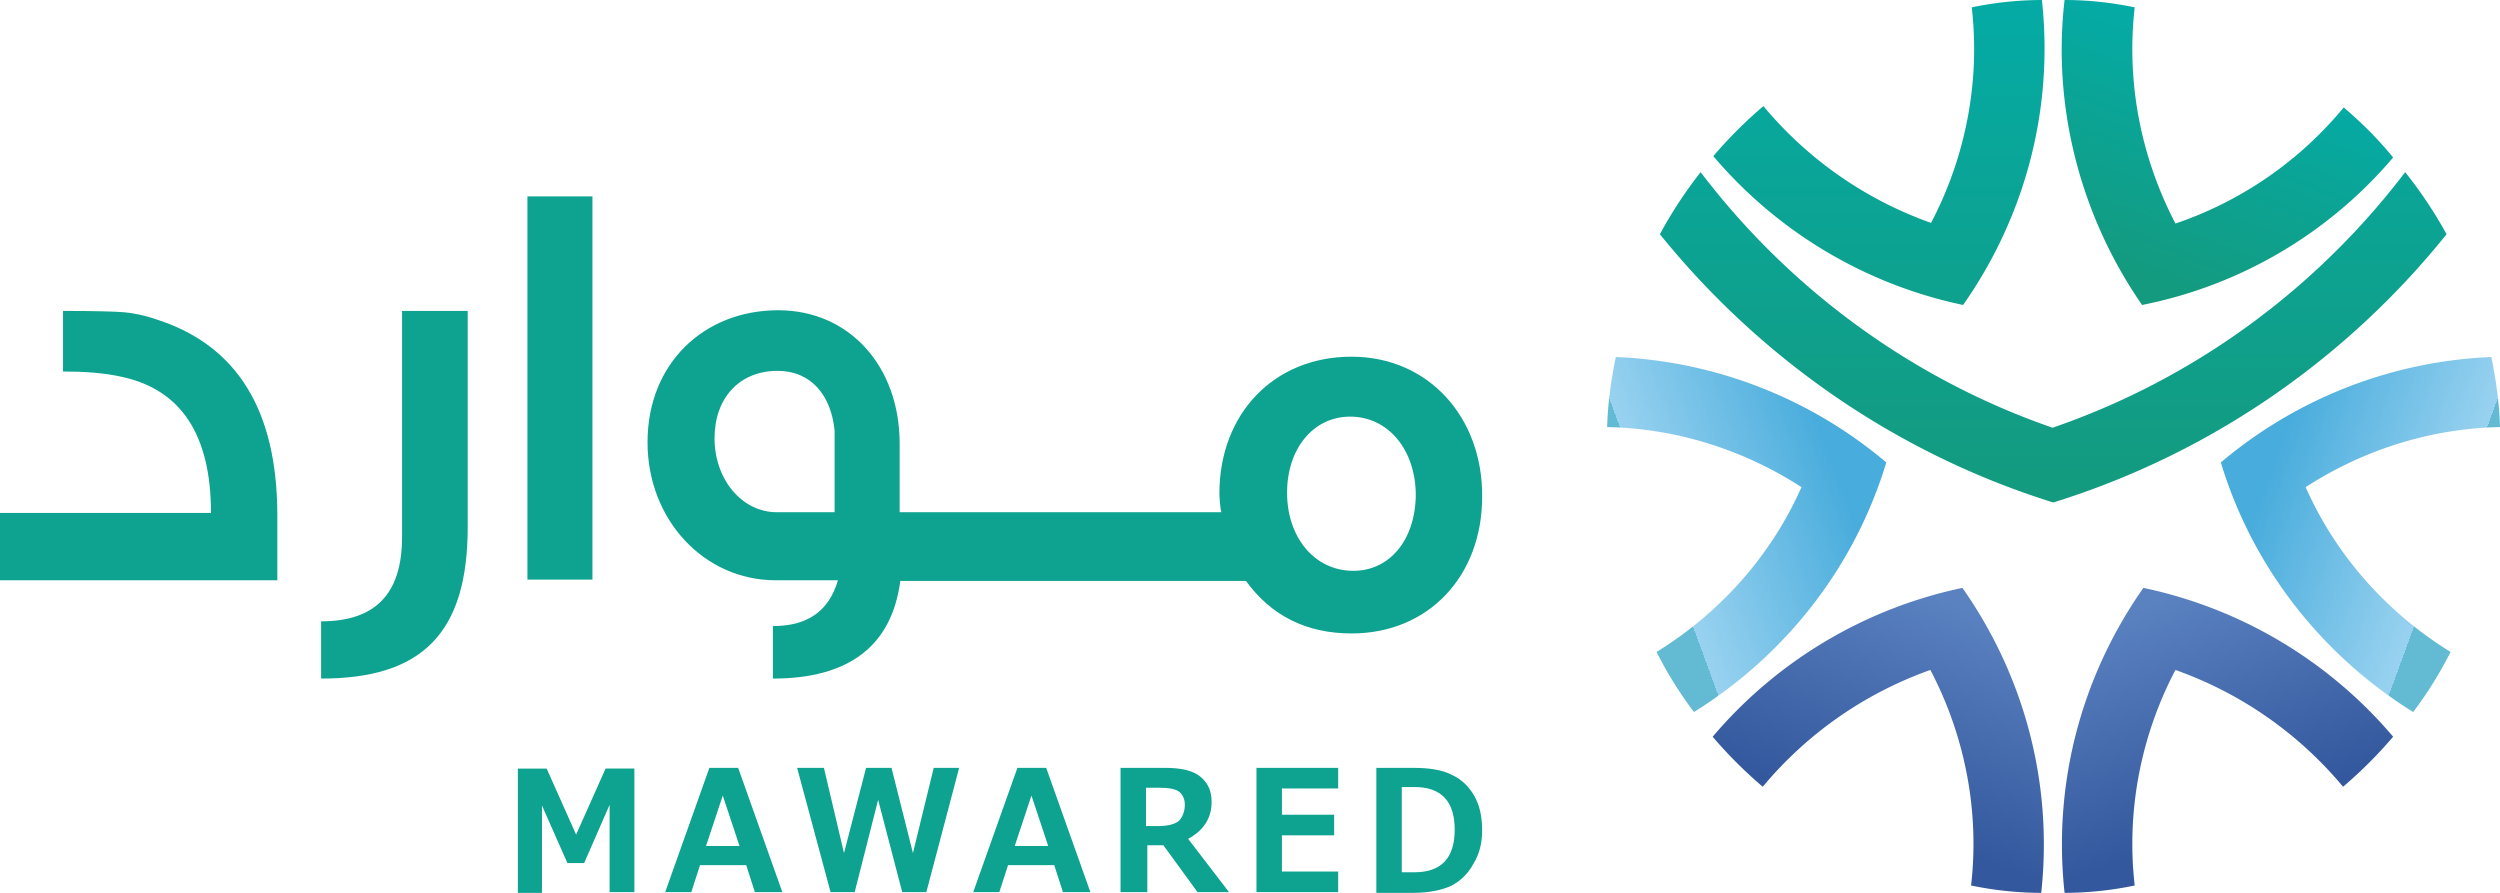 <svg width="140" height="50" viewBox="0 0 140 50" xmlns="http://www.w3.org/2000/svg">
    <defs>
        <linearGradient x1="50.049%" y1="-3.342%" x2="50.049%" y2="164.69%" id="t07gpiyysa">
            <stop stop-color="#04ABA6" offset="0%"/>
            <stop stop-color="#149A7E" offset="100%"/>
        </linearGradient>
        <linearGradient x1="47.351%" y1="75.915%" x2="76.623%" y2="7.523%" id="84c13zmbxb">
            <stop stop-color="#33589D" offset="0%"/>
            <stop stop-color="#5A81C0" offset="100%"/>
        </linearGradient>
        <linearGradient x1="20.594%" y1="54.198%" x2="79.927%" y2="26.55%" id="su8m2ihauc">
            <stop stop-color="#62BBD2" offset="0%"/>
            <stop stop-color="#99D2F0" offset="0%"/>
            <stop stop-color="#48ACDC" offset="100%"/>
        </linearGradient>
        <linearGradient x1="52.607%" y1="75.915%" x2="23.335%" y2="7.523%" id="1p2t2nl24d">
            <stop stop-color="#33589D" offset="0%"/>
            <stop stop-color="#5A81C0" offset="100%"/>
        </linearGradient>
        <linearGradient x1="50.001%" y1="-55.206%" x2="50.001%" y2="99.926%" id="9io0zlh7ze">
            <stop stop-color="#04ABA6" offset="0%"/>
            <stop stop-color="#149A7E" offset="100%"/>
        </linearGradient>
        <linearGradient x1="55.927%" y1="17.065%" x2="23.307%" y2="92.179%" id="4t7kgzl4nf">
            <stop stop-color="#04ABA6" offset="0%"/>
            <stop stop-color="#149A7E" offset="100%"/>
        </linearGradient>
        <linearGradient x1="79.37%" y1="54.198%" x2="20.036%" y2="26.55%" id="cse2m2a2qg">
            <stop stop-color="#62BBD2" offset="0%"/>
            <stop stop-color="#99D2F0" offset="0%"/>
            <stop stop-color="#48ACDC" offset="100%"/>
        </linearGradient>
    </defs>
    <g fill-rule="nonzero" fill="none">
        <path d="M5.946 8.744a24.821 24.821 0 0 1 2.805-2.802 21.618 21.618 0 0 0 9.387 6.54c1.907-3.625 2.767-7.848 2.28-12.07A19.44 19.44 0 0 1 24.347 0c.673 6.166-.973 12.182-4.413 17.078A25.12 25.12 0 0 1 5.946 8.744z" fill="url(#t07gpiyysa)" transform="translate(90)"/>
        <path d="M5.909 41.256a24.821 24.821 0 0 0 2.805 2.802 21.618 21.618 0 0 1 9.386-6.54c1.907 3.625 2.768 7.848 2.281 12.07a19.44 19.44 0 0 0 3.927.412c.673-6.166-.972-12.182-4.413-17.078A25.12 25.12 0 0 0 5.91 41.256z" fill="url(#84c13zmbxb)" transform="translate(90)"/>
        <path d="M15.632 25.897c-1.795 5.942-5.722 10.837-10.77 13.976a22.053 22.053 0 0 1-2.095-3.363c3.516-2.168 6.395-5.344 8.116-9.23C7.592 25.15 3.815 23.99 0 23.916c.037-1.345.224-2.653.486-3.923a25.071 25.071 0 0 1 15.146 5.904z" fill="url(#su8m2ihauc)" transform="translate(90)"/>
        <path d="M44.016 41.256a24.821 24.821 0 0 1-2.804 2.802 21.618 21.618 0 0 0-9.387-6.54c-1.907 3.625-2.767 7.848-2.281 12.07a19.44 19.44 0 0 1-3.927.412c-.673-6.166.972-12.182 4.413-17.078a25.12 25.12 0 0 1 13.986 8.334z" fill="url(#1p2t2nl24d)" transform="translate(90)"/>
        <path d="M47.008 13.117c-5.61 6.988-13.238 12.294-22.027 15.022-8.75-2.728-16.38-8.034-22.027-15.022A24.214 24.214 0 0 1 5.236 9.64c4.973 6.54 11.817 11.585 19.708 14.313C32.872 21.226 39.716 16.18 44.69 9.64a24.438 24.438 0 0 1 2.318 3.476z" fill="url(#9io0zlh7ze)" transform="translate(90)"/>
        <path d="M25.617 0c1.346 0 2.655.15 3.927.411-.486 4.26.374 8.446 2.281 12.108a20.937 20.937 0 0 0 9.424-6.503c1.01.86 1.945 1.794 2.767 2.803a24.75 24.75 0 0 1-14.06 8.259C26.588 12.22 24.905 6.128 25.616 0z" fill="url(#4t7kgzl4nf)" transform="translate(90)"/>
        <path d="M34.368 25.897c1.795 5.942 5.722 10.837 10.77 13.976a22.053 22.053 0 0 0 2.095-3.363c-3.516-2.168-6.395-5.344-8.116-9.23 3.291-2.13 7.068-3.289 10.883-3.364-.037-1.345-.224-2.653-.486-3.923a25.071 25.071 0 0 0-15.146 5.904z" fill="url(#cse2m2a2qg)" transform="translate(90)"/>
        <g fill="#0EA290">
            <path d="M8.917 17.939c-.855-.302-1.524-.415-1.97-.453-.445-.038-1.597-.075-3.417-.075v3.393c1.188 0 2.303.076 3.306.302 3.307.717 4.979 3.243 4.979 7.617H0v3.771h15.53v-3.77c-.037-5.732-2.23-9.315-6.613-10.785zM22.515 30.081c0 3.205-1.524 4.714-4.533 4.714V38c5.61 0 8.21-2.489 8.21-8.485V17.411h-3.677v12.67zM29.536 11h3.641v21.457h-3.641zM75.68 19.975c-4.347 0-7.393 3.205-7.393 7.655 0 .302.037.603.074.905l.037.15H50.38V24.84c0-4.336-2.823-7.466-6.799-7.466-4.16 0-7.319 2.979-7.319 7.391 0 4.374 3.195 7.73 7.17 7.73h3.493c-.52 1.773-1.746 2.565-3.641 2.565V38c4.235 0 6.65-1.81 7.133-5.468h19.357c1.412 1.961 3.418 2.941 5.907 2.941 4.347 0 7.32-3.243 7.32-7.655.036-4.412-2.973-7.843-7.32-7.843zm-28.942 8.71h-3.232c-1.97 0-3.492-1.847-3.492-4.147 0-2.225 1.374-3.771 3.53-3.771 1.894 0 3.008 1.395 3.194 3.356v4.563zm29.054 3.281c-2.192 0-3.716-1.885-3.716-4.374s1.487-4.261 3.53-4.261c2.155 0 3.678 1.885 3.678 4.412-.037 2.527-1.486 4.223-3.492 4.223z"/>
        </g>
        <g fill="#0EA290">
            <path d="M35.563 49.96h-1.425v-4.892l-1.425 3.262h-.938l-1.425-3.222V50H29v-6.96h1.613l1.65 3.699 1.65-3.7h1.612v6.921zM43.813 49.96h-1.538l-.487-1.511H39.2l-.488 1.511H37.25L39.725 43h1.612l2.475 6.96zm-2.4-2.585-.938-2.824-.938 2.824h1.876zM53.712 43l-1.837 6.96h-1.35l-1.35-5.17-1.313 5.17h-1.35L44.639 43h1.5l1.125 4.773L48.5 43h1.425l1.2 4.773L52.288 43zM61.063 49.96h-1.538l-.487-1.511H56.45l-.488 1.511H54.5L56.975 43h1.612l2.475 6.96zM58.7 47.375l-.938-2.824-.937 2.824H58.7zM68.825 49.96h-1.763l-1.912-2.625h-.9v2.625h-1.5V43h2.513c.9 0 1.575.16 1.987.517.412.358.6.795.6 1.392 0 .915-.45 1.591-1.313 2.068l2.288 2.983zm-4.65-5.886v2.187h.638c.637 0 1.012-.119 1.237-.318.188-.238.3-.517.3-.875 0-.318-.112-.557-.3-.716-.188-.159-.563-.238-1.125-.238h-.75v-.04zM74.938 49.96h-4.576V43h4.576v1.153h-3.15v1.472h2.925v1.153h-2.925v2.029h3.15zM77.075 49.96V43h2.063c.937 0 1.65.12 2.174.398.526.238.938.636 1.238 1.153.3.517.45 1.154.45 1.949 0 .716-.15 1.313-.487 1.87-.3.556-.713.954-1.238 1.232-.525.239-1.238.398-2.138.398h-2.062v-.04zm1.425-5.886v4.773h.713c1.5 0 2.25-.796 2.25-2.387 0-1.59-.75-2.386-2.25-2.386H78.5z"/>
        </g>
    </g>
</svg>
